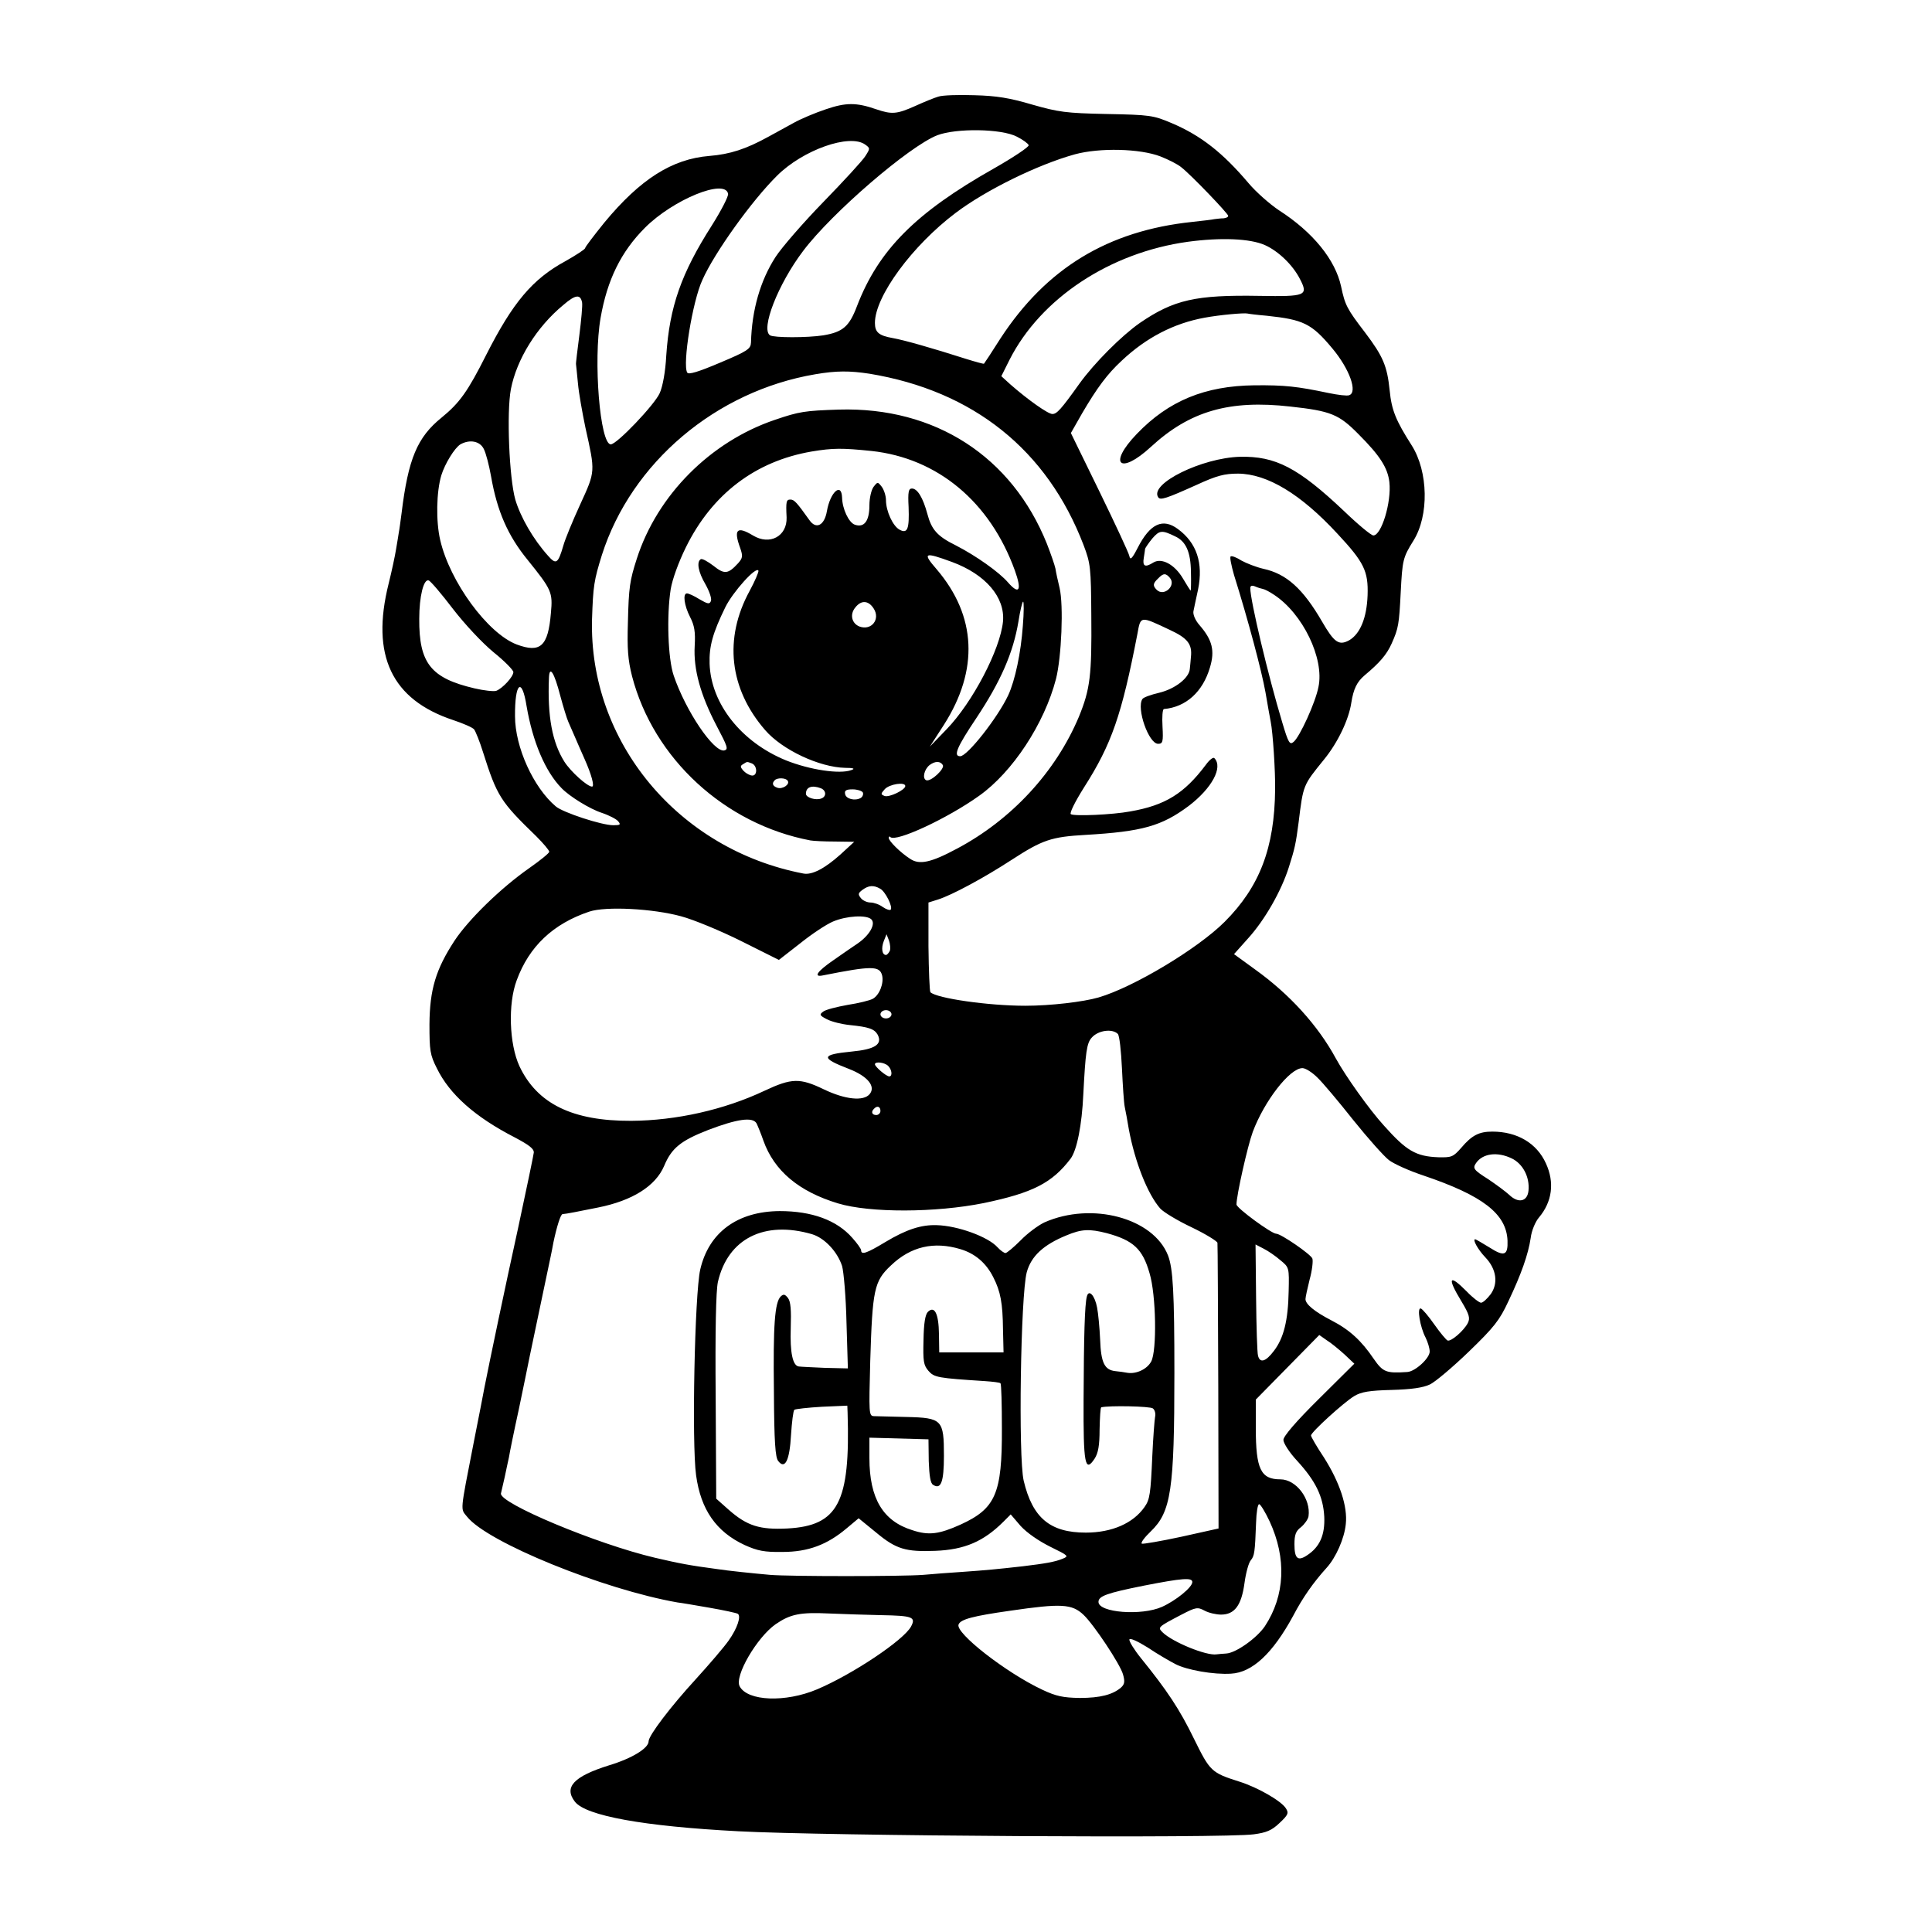 <svg version="1.0" xmlns="http://www.w3.org/2000/svg" width="933.333" height="933.333" viewBox="0 0 700 700"><path d="M340 35c-1.4.4-5.1 1.9-8.4 3.4-6.7 3-8.5 3.1-14.1 1.2-7.2-2.5-11-2.5-18.3 0-3.9 1.3-9.1 3.5-11.6 4.9s-6.7 3.7-9.3 5.1c-8 4.4-13.8 6.3-21.3 6.9-13.5 1.1-25 8.4-38 24.1-3.8 4.7-7 8.9-7 9.3s-3.2 2.5-7.1 4.7c-12 6.5-19.1 15-28.7 33.9-6.7 13.3-9.6 17.4-16.2 22.8-8.8 7.1-12.1 14.9-14.5 34.6-.4 3-.8 6.1-1 7-.1.9-.6 3.6-1 6.1s-1.6 8.1-2.7 12.5c-6.5 26 1.1 42 23.4 49.4 3.6 1.2 7.1 2.7 7.6 3.4s2 4.3 3.2 8.2c5.1 16.1 6.4 18 19.3 30.5 2.6 2.6 4.7 5.1 4.7 5.6s-3.2 3.1-7.2 5.9c-10.3 7.2-22 18.6-27.1 26.3-6.8 10.4-9 17.7-9.1 30.3 0 9.5.2 11.1 2.7 16 4.6 9.4 13.8 17.6 28.2 25 5.1 2.7 7 4.1 6.9 5.5-.1 1-2.7 13.4-5.7 27.4-4.7 21.4-10.4 48.6-12.2 57.8-.2 1.3-2 10.3-3.9 20-5 25.6-4.8 23.7-2.4 26.7 7.3 9.3 49.4 26.4 76.3 31.1 1.1.1 6.3 1 11.5 1.9s9.8 1.9 10.3 2.2c1.3.8-.1 5.2-3.3 9.7-1.6 2.3-7 8.6-12 14.1-8.9 9.7-17 20.3-17 22.4 0 2.5-6 6.2-14.3 8.7-12.8 4-16.5 7.9-12.4 13.2 4 5.1 24.8 8.9 59.2 10.7 31.4 1.7 176.3 2.6 186.8 1.1 4.5-.6 6.5-1.4 9.3-4.1 3.1-2.9 3.4-3.6 2.3-5.3-1.7-2.7-10.2-7.6-16.9-9.7-10.1-3.2-10.6-3.7-16.4-15.5-5.2-10.7-9.8-17.6-19.2-29.2-2.5-3.1-4.4-6.2-4.2-6.8s2.9.6 6.6 2.9c3.4 2.3 7.9 4.9 10 6 4.2 2.2 14 3.9 20.2 3.5 7.7-.4 15.1-7.3 22.5-20.9 3.5-6.7 7.4-12.2 12.1-17.4 3.4-3.7 6.5-10.7 7-15.9.7-6.4-2.2-15.1-7.9-24.1-2.6-3.9-4.7-7.5-4.7-8 0-1.2 12-12.1 15.7-14.3 2.5-1.5 5.5-2 13.5-2.2 7.2-.2 11.4-.8 13.9-2 1.9-.9 8.3-6.3 14.1-11.9 9.1-8.8 11.1-11.3 14.3-18.2 4.7-9.9 7.2-17 8.1-23 .3-2.6 1.7-5.9 3-7.4 4.8-5.7 5.7-12.7 2.5-19.6-3.3-7.3-10.4-11.5-19.4-11.5-4.8 0-7.4 1.3-11.3 5.9-2.9 3.3-3.5 3.5-8.2 3.4-8.2-.3-11.6-2.3-19.8-11.5-5.2-5.7-13.9-17.9-17.4-24.3-6.5-12-16.8-23.3-29.2-32.2l-7.7-5.6 5-5.6c6.2-6.8 12.2-17.4 14.9-26 2.1-6.6 2.5-8.4 3.5-16.1 1.7-13.8 1.6-13.4 9.2-22.8 5-6.1 9-14.5 9.9-20.6.8-5 2-7.5 4.8-9.9 5.5-4.6 8-7.5 9.8-11.5 2.5-5.6 2.7-6.9 3.3-18.6s.8-12.6 4.6-18.7c5.7-9.1 5.4-25-.6-34.5-5.8-9.1-7.3-12.8-8-19.9-.9-8.9-2.4-12.4-8.9-21-6.6-8.6-7.3-10-8.7-16.7-2.1-9.7-10.2-19.7-22.5-27.6-3.3-2.2-8.3-6.6-11-9.8-9.4-11.1-17.3-17.3-27.9-21.8-6.6-2.8-7.8-3-23.5-3.3-14.9-.3-17.5-.7-27-3.4-8.1-2.4-12.9-3.2-21-3.4-5.8-.2-11.6 0-13 .5m28.4 14.5c2.2 1.1 4.1 2.5 4.3 3.1s-5.5 4.4-12.7 8.5c-28.3 16-41.7 29.5-49.5 49.8-2.8 7.4-5.1 9.4-12.2 10.6-5.8.9-17.8.9-19.3 0-3.5-2.2 2.9-18.6 12-30.6C301.4 77.1 329.4 53 339.6 49c6.9-2.6 23.2-2.4 28.8.5m-54.9 2.9c1.8 1.3 1.8 1.4 0 4.2-1 1.6-7.8 9-15.1 16.5-7.4 7.6-15.2 16.6-17.4 20-5.5 8.5-8.6 19.2-8.9 31-.1 2.3-1.2 3.1-11.2 7.3-8 3.4-11.4 4.4-11.9 3.6-1.8-2.9 1.9-25.9 5.5-33.6 4.4-9.9 17.9-28.7 27-37.7 9.4-9.4 26.4-15.4 32-11.3m107 4.3c2.8 1.1 6.2 2.8 7.5 3.9 3.5 2.7 17 16.8 17 17.6 0 .5-.8.8-1.7.9-1 0-2.5.2-3.3.3-.8.2-4.4.6-8 1-30.6 3.2-52.9 16.8-69.5 42.2-3.1 4.9-5.8 9-6 9.2-.1.1-3.1-.7-6.6-1.8-12.2-3.9-22.4-6.8-26.4-7.5-5.1-.9-6.5-2.1-6.5-5.5 0-9.6 13.5-28 29.3-39.9 11-8.3 29.8-17.5 43.2-21.2 8.9-2.4 23.5-2.1 31 .8M263.8 70.2c.2.9-2.5 6.1-5.9 11.5-11.1 17.4-15.3 29.4-16.5 47.1-.3 5.9-1.3 11.3-2.4 13.7-1.9 4.2-15.5 18.5-17.7 18.5-3.9 0-6.4-30.3-3.7-45.8 2.4-13.8 7.4-24 16.1-32.7 10.2-10.2 29-17.9 30.1-12.3m194.5 18.6c4.9 2.2 10.1 7.2 12.7 12.3 3.1 6 2.2 6.4-14.7 6.1-23.1-.4-31 1.4-43.3 9.8-6.6 4.6-16.5 14.5-21.9 22-6.7 9.4-8.2 11-9.8 11s-8.8-5.1-15.2-10.7l-3.3-3 3-6c11.3-22.2 36.3-38.8 64.6-42.7 11.9-1.6 22.5-1.2 27.9 1.2m-247.4 20.8c.2 1-.3 6.4-1 11.9s-1.3 10.2-1.2 10.5c0 .3.4 3.4.7 6.9s1.6 10.7 2.7 16c3.6 16.2 3.7 15.7-1.9 27.9-2.8 6.1-5.5 12.7-6.1 14.9-1.9 6.5-2.6 7-5.5 3.7-5.4-6-10-14-11.9-20.4-2.2-7.8-3.2-31.5-1.6-40 2.1-10.8 9.3-22.5 19-30.5 4.4-3.8 6.2-4 6.8-.9m248.1 4.8c13.2 1.4 16.2 2.8 23.7 11.8 6.3 7.5 9.3 16 6.1 17-.7.3-4-.1-7.4-.8-11.4-2.4-15.9-2.9-26.9-2.8-17.9.2-31.1 5.6-42.6 17.6-10.6 11-6.2 15.1 5.1 4.7 14.1-13 28.5-17.1 50.5-14.6 14.7 1.6 17.6 2.8 24.7 10 7.8 7.8 10.6 12.2 11.2 17.4.8 7.3-2.9 19.3-5.8 19.3-.8 0-5.5-3.9-10.6-8.8-16.7-15.8-24.9-20-37.8-19.7-13.7.4-32.7 9.7-29.6 14.6.7 1.3 3 .5 13.9-4.4 7.4-3.4 10.1-4.1 15.1-4.1 10.6.1 22.7 7.4 36 21.8 9.6 10.3 11.2 13.5 10.9 22.3-.3 8.2-2.7 14-6.7 16.3-3.7 2-5.4.8-9.8-6.8-6.9-11.9-12.9-17.3-21.2-19.1-2.6-.6-6.2-2-8-3-1.7-1.1-3.5-1.8-3.9-1.5-.4.2.2 3.2 1.2 6.7 5.2 16.6 10 34.7 11.4 42.5.8 4.8 1.7 9.6 1.9 10.7.8 3.9 1.7 18 1.6 24.5-.2 21.2-5.6 35.3-18.3 48-9.7 9.7-33 23.7-45.7 27.4-5.5 1.6-17.4 3-26.5 3-13.5 0-32.1-2.7-34.4-4.9-.3-.4-.6-7.8-.7-16.6V327l3.5-1.1c5-1.6 16.4-7.7 26.7-14.4 11.1-7.2 14.3-8.3 26.7-9 20.6-1.2 27.6-3.2 37.4-10.5 8.4-6.4 12.5-14 9.3-17.3-.4-.5-1.8.6-3.1 2.4-7.8 10.4-14.7 14.7-27.4 16.9-6.4 1.2-20.2 1.8-21.5 1-.6-.3 1.5-4.5 4.7-9.6 10.1-15.8 13.7-26.3 19.4-55.7 1.2-6.6.9-6.6 11.7-1.5 6.5 3 8.2 5.2 7.7 9.8-.1 1.4-.3 3.3-.4 4.3-.2 3.3-5.3 7.3-11.1 8.7-3 .7-5.8 1.7-6.1 2.3-2.2 3.4 2.3 16.2 5.7 16.2 1.7 0 1.9-.7 1.6-6.3-.2-3.4 0-6.2.5-6.3 8-.7 14.1-6.2 16.7-15.1 1.8-6 .9-9.9-3.8-15.3-1.5-1.7-2.4-3.8-2.2-5 .2-1.1 1-4.7 1.7-8 1.9-9.5-.5-16.8-7.3-21.8-5.5-4.1-10.1-2-14.6 6.8-2 3.9-2.7 4.6-3 3-.2-1.1-5.1-11.6-10.8-23.3L388 156.9l4.1-7.2c5.4-9.2 9.1-14.2 14.3-19 8.9-8.4 19-13.6 30.1-15.6 5.4-1 14.2-1.8 15.5-1.5.3.1 3.4.5 7 .8m-144 21c37.6 6.2 64.4 27.6 77.6 62.1 2.5 6.6 2.7 8.1 2.8 25.5.2 21.6-.4 26.7-4.5 36.7-8.4 20-24.4 37.3-44.2 47.8-9.5 5.1-13.6 5.9-16.9 3.7-3.6-2.3-7.8-6.5-7.8-7.6 0-.5.3-.7.6-.3 2 1.9 20.6-6.7 32.2-15 12.1-8.6 23.6-26.1 27.8-42.3 2-7.8 2.8-26.7 1.3-33-.6-2.5-1.3-5.6-1.5-7-.3-1.4-1.7-5.4-3.1-9-12.7-31.6-40.5-49.6-75.3-48.6-12.4.4-14.4.7-23.2 3.7-23.4 7.9-42.7 27.3-50.1 50.4-2.5 7.8-2.9 10.2-3.2 23-.3 9.5 0 13.6 1.5 19.5 7.8 29.9 33.6 53.6 64.6 59.5 1.1.2 5.1.4 8.9.4l7 .1-5 4.6c-5.7 5.1-10.3 7.5-13.4 6.9-45.4-8.7-77.8-47.8-76.6-92.2.4-12 .7-14 3.6-23.3 10.7-33.4 41.3-59.3 77.3-65.4 7.6-1.3 12.4-1.3 19.6-.2m-139.7 27.3c.8 1.6 1.9 5.9 2.6 9.8 2.2 12.7 6.1 21.6 13.3 30.4 8.7 10.8 9.1 11.7 8.4 19.2-1 12.1-3.8 14.6-12.4 11.4-10.5-4-24.2-22.7-27.7-37.8-1.6-6.8-1.4-17.5.4-23.5 1.3-4.2 4.8-9.9 6.9-11.2 3.4-1.9 7.1-1.2 8.5 1.7m140.5.7c23.9 2.6 42.9 18.4 51.9 43.3 2.6 7.2 1.6 9-2.5 4.3-3.2-3.7-11.5-9.6-18.9-13.4-6.7-3.3-8.8-5.7-10.3-11.4-1.6-5.9-3.6-9.2-5.6-9.2-1.2 0-1.5 1.2-1.2 6.7.3 8-.4 9.8-3.3 8.2-2.4-1.3-4.9-6.7-4.9-10.7 0-1.5-.7-3.7-1.5-4.8-1.5-1.9-1.5-1.9-3 0-.8 1.1-1.5 4-1.5 6.7 0 5.7-1.9 8.2-5.3 7-2.2-.8-4.5-5.7-4.6-9.8-.2-5.7-4.3-2-5.5 4.9-.9 5.2-3.9 6.7-6.3 3.3-4.5-6.3-5.5-7.5-6.9-7.5-1.5 0-1.7.6-1.4 6.5.2 6.8-6.1 10.2-12.2 6.5-5.8-3.5-7.1-2.2-4.6 4.6 1 2.9.9 3.6-.8 5.5-3.6 3.9-4.9 4.1-8.9.9-2.1-1.6-4.1-2.7-4.6-2.4-1.6 1-.9 4.7 1.7 9.1 1.4 2.5 2.3 5.1 2 6-.5 1.3-1.1 1.2-4.2-.6-1.9-1.2-3.9-2.1-4.5-2.1-1.6 0-1 4.4 1.1 8.5 1.6 3.1 2 5.4 1.7 10.5-.5 8.5 2.1 17.8 7.9 28.9 4 7.6 4.4 8.6 2.8 9-3.8.7-13.9-14.2-18.3-27.1-2.1-6.1-2.6-21.7-1.1-31.3.6-3.6 2.8-9.7 5.5-15.2 9.5-19.3 25.2-31.2 45.5-34.7 7.8-1.3 11.1-1.3 21.8-.2m109.9 30.9c4 1.8 5.7 5.7 5.8 12.9.1 3.8 0 6.8-.1 6.8s-1.4-2-2.8-4.4c-3-5.1-7.7-7.6-10.7-5.8-3 1.9-4 1.4-3.5-1.6.2-1.5.5-3 .5-3.4.1-.3 1.2-2 2.6-3.7 2.6-3 3.5-3.1 8.2-.8m-80.8 9.3c12.2 4.5 19.3 12.8 18.5 21.6-1 10.1-11 29.3-20.5 39.1l-6 6.2 5.1-7.9c12.7-19.9 11.8-39.4-2.6-56.3-5.3-6.1-4.6-6.4 5.5-2.7m-73.3 10.5c-9.4 17.2-7.4 35.4 5.6 50.4 6.2 7.2 19.7 13.5 29 13.7 3.1 0 3.7.3 2.3.8-4.2 1.6-15.2-.1-23.7-3.5-16.2-6.6-27.2-20.5-27.7-35-.2-6.3 1.1-11.1 5.7-20.5 2.7-5.5 11.3-15.1 12-13.2.1.5-1.3 3.8-3.2 7.3m152.3-4.7c2.3 2.8-2.2 6.9-4.8 4.3-1.5-1.5-1.4-2.3.5-4.1 1.9-2 2.8-2 4.3-.2m-259.8 11.2c4.4 5.7 10.6 12.3 14.7 15.7 4 3.2 7.2 6.5 7.2 7.2 0 1.7-3.9 5.9-6.2 6.8-.9.3-4.5-.1-7.9-.9-15.8-3.7-20.1-9.1-20-25.2 0-8.1 1.6-14.5 3.4-13.9.7.2 4.6 4.8 8.8 10.3m293.5-7.2c.6.1 2.4 1 4 2.1 10.4 6.8 18.3 23.1 16.1 33.4-1.1 5.7-6.8 18.1-9 19.9-1.4 1.2-1.9.4-4.1-7-5.1-16.9-11.6-44.2-11.6-48.7q0-1.35 1.8-.6c.9.4 2.2.8 2.8.9m-141.1 7c2.6 3.9-.7 8.2-5.1 6.6-2.8-1.1-3.6-4.4-1.5-6.9 2.1-2.7 4.7-2.6 6.6.3m54.1 6.3c-.7 9.8-2.8 19.8-5.3 25.2-3.8 8.1-14.8 22.1-17.4 22.1s-1.2-3.3 5.9-13.9c8.7-13.1 13.3-23.5 15.2-34.9.6-3.9 1.4-7.2 1.7-7.2s.3 3.9-.1 8.7M203 252.1c1.1 4.1 2.4 8.3 2.9 9.4s1.6 3.6 2.4 5.5 2.4 5.5 3.5 8c2.5 5.6 3.7 10 2.7 10-1.7 0-7.7-5.4-10-9-4.4-7-6.2-16.4-5.6-30.5.2-4.5 1.9-1.9 4.1 6.6m-12.2 3.8c2.2 12.8 6.7 23.6 12.7 29.7 2.9 3 10.2 7.5 14.5 8.9 2.7.9 5.4 2.3 6 3.1 1 1.2.7 1.4-1.8 1.4-4.2 0-18.2-4.6-20.8-6.8-8.1-6.8-14.8-21.5-14.8-32.7-.1-12.2 2.5-14.4 4.2-3.6m81.6 20.7c2 .8 2.1 4.4.2 4.4-.8 0-2.2-.7-3.1-1.6-1.3-1.4-1.4-1.9-.3-2.5 1.6-1 1.3-1 3.2-.3m69.2.6c.8 1.3-4.3 6.1-6 5.5-1.5-.6-.8-3.9 1.2-5.5 2-1.5 3.9-1.5 4.8 0m-56.2 5.7c.9 1.3-1.9 3.2-3.8 2.5-1.7-.6-2-1.6-.9-2.7.9-1 4.1-.9 4.7.2m42.6 1.9c0 1.4-5.8 4.2-7.5 3.6-1.5-.6-1.4-.8.1-2.5 1.7-1.8 7.4-2.7 7.4-1.1m-30.6.8c2 .8 2.1 3 .2 3.7-2 .8-5.6-.3-5.6-1.7 0-2.5 2.2-3.2 5.4-2m15.2 1.5c.3.6 0 1.5-.7 2-2.1 1.2-5.4.4-5.7-1.4-.3-1.3.4-1.7 2.7-1.7 1.6 0 3.3.5 3.7 1.1m6.3 34.9c1.9 1 4.7 6.7 3.8 7.6-.3.3-1.6-.1-2.9-1-1.2-.9-3.2-1.6-4.4-1.6s-2.8-.7-3.5-1.6c-1.1-1.4-1-1.8.6-3 2.2-1.6 4-1.8 6.4-.4m-72.1 10c4.5 1.2 14.4 5.3 21.8 9l13.6 6.8 7.7-6c4.1-3.3 9.5-6.9 11.9-7.9 4.9-2.1 12.2-2.5 13.9-.8s-.7 5.8-4.9 8.7c-1.8 1.2-5.7 3.9-8.7 6-6 4.1-7.6 6.4-3.9 5.6 17.6-3.5 20.5-3.5 21.4 0 .7 2.9-1 7.2-3.4 8.5-1.1.6-5.2 1.6-9.1 2.2-3.9.7-7.9 1.7-8.8 2.4-1.5 1.1-1.4 1.4 1.3 2.8 1.7.9 5.4 1.8 8.3 2.1 6.9.7 8.9 1.4 10.1 3.5 1.8 3.5-1 5.3-9.4 6.1-11.2 1.1-11.4 2.3-1 6.3 6.7 2.6 9.8 6.3 7.5 9.1-2.2 2.7-8.9 2-16.6-1.7-8.7-4.2-11.7-4.1-21.5.5-14.6 6.9-32 10.8-48.3 10.9-21.3.1-34.1-6.2-40.5-19.8-3.7-8-4.2-22.6-1-31.1 4.5-12.3 13.2-20.5 26.3-24.9 6-2 23.1-1.1 33.3 1.7m75.6 12.5c-.4.8-1 1.5-1.4 1.5-1.4 0-1.8-2.4-.8-5l1-2.5.9 2.3c.4 1.2.6 2.9.3 3.7m.6 23c0 .8-.9 1.5-2 1.5s-2-.7-2-1.5.9-1.5 2-1.5 2 .7 2 1.5m82 7.1c.6.6 1.2 6.2 1.5 12.5s.7 12.5 1 13.9 1 5.1 1.5 8.2c2.2 11.8 6.8 23.5 11.4 28.7 1.2 1.3 6.3 4.4 11.4 6.8 5 2.4 9.2 5 9.3 5.6.1.7.2 24.2.3 52.4l.1 51.1-13.5 3c-7.4 1.6-13.9 2.7-14.3 2.5-.5-.3 1-2.3 3.2-4.4 7.4-7.1 8.6-15 8.6-57.4 0-29.2-.5-37.9-2.3-42.6-5.3-13.6-27.6-19.6-44.8-12-2.3 1.1-6.2 4-8.6 6.5-2.5 2.5-5 4.6-5.5 4.6s-1.8-.9-2.9-2.1c-3.4-3.8-14.4-7.8-22-8-5.7-.2-11.1 1.6-18.6 6.1-6.8 4.1-8.8 4.8-8.8 3 0-.5-1.4-2.5-3.2-4.5-5.6-6.4-14.6-9.7-26.3-9.7-15.3.1-25.7 7.7-28.8 21.2-2 8.8-3.1 62.9-1.5 74.5 1.7 12.5 7.3 20.5 17.6 25.3 4.7 2.1 7.1 2.6 13.7 2.5 9.3 0 16.2-2.6 23.3-8.6l4.3-3.6 6.5 5.3c7.1 5.9 10.6 6.9 21.2 6.5 10.7-.4 17.6-3.4 24.8-10.6l2.6-2.6 3.6 4.2c2.3 2.5 6.5 5.4 10.7 7.5 6.7 3.3 6.9 3.4 4.4 4.4-2.7 1.1-6.1 1.7-14.4 2.7-9.8 1.1-13.1 1.4-21.5 2-4.7.3-11.2.8-14.5 1.1-7.8.6-48.4.6-55.5 0-5.7-.5-15.4-1.5-19.2-2.1-9.8-1.3-13.5-2-22.5-4.1-21.2-5-56.5-19.8-55.8-23.3.2-.9.8-3.6 1.4-6.1.5-2.5 1.2-5.6 1.5-7 .2-1.4 1.8-9.3 3.6-17.5 1.7-8.3 3.5-16.8 3.9-19 .8-3.7 6.5-31.1 7.6-36.2.3-1.3.7-3.5 1-5.1 1.2-5.7 2.6-10.2 3.3-10.3 1.5-.1 5.9-1 12.9-2.4 12.5-2.5 20.8-7.8 23.9-15 2.7-6.5 6-9.2 16-13.1 10.5-4 16.1-4.8 17.5-2.4.4.8 1.6 3.7 2.5 6.3 3.9 10.9 12.8 18.4 27 22.7 11.6 3.5 35.4 3.4 52.8-.1 17.8-3.7 24.8-7.3 31.5-16.1 2.3-3.1 4.1-12.2 4.6-23.3.8-15.2 1.2-18.6 3.1-20.6 2.3-2.6 7.4-3.3 9.4-1.3m-83.2 11.6c1.4 1.4 1.6 3.8.4 3.8-1.1 0-5.2-3.5-5.2-4.4 0-1.1 3.5-.7 4.8.6m155.5 4.2c1.9 1.8 7.7 8.7 13 15.4 5.3 6.6 11.1 13.1 12.9 14.5s7.4 3.9 12.5 5.6c21.6 7.3 30.1 13.9 30.5 23.6.2 5.4-1.2 5.9-6.5 2.5-2.6-1.6-5-3-5.2-3-1.1 0 1 3.8 3.7 6.6 4 4.2 4.7 9.4 1.9 13.3-1.3 1.7-2.8 3.1-3.5 3.1-.6 0-3-1.8-5.1-4-6.5-6.6-7.3-5.2-2 3.5 2.9 4.8 3.2 6.1 2.3 7.9-1.5 2.8-6 6.7-7.3 6.3-.5-.2-2.7-2.8-4.8-5.8s-4.3-5.6-4.9-5.8c-1.5-.5-.3 6.7 1.7 10.5.8 1.6 1.5 3.9 1.5 5.1 0 2.4-5.2 7.2-8.1 7.4-7.7.5-8.8.1-12.2-4.8-4.4-6.5-8.7-10.5-15.3-13.9-6.2-3.2-9.4-5.9-9.4-7.7 0-.7.7-3.9 1.5-7.1.9-3.2 1.3-6.7 1-7.6-.5-1.5-11.4-9-13.1-9s-14.4-9.3-14.4-10.6c0-3.3 4-21.1 5.9-26.3 4.2-11.2 13.4-23.1 18-23.1 1.1 0 3.5 1.5 5.4 3.4M319 402.5c0 .8-.7 1.5-1.5 1.5-1.6 0-2-1.2-.8-2.3 1.1-1.2 2.3-.8 2.3.8m228.7 17.2c4 1.9 6.6 6.7 6.1 11.7-.4 4-3.7 4.7-7 1.5-1.3-1.2-4.7-3.7-7.5-5.6-5.4-3.4-5.8-4-4.5-5.9 2.4-3.5 7.7-4.2 12.9-1.7m-253.4 27.5c4.5 1.4 9.1 6.3 10.8 11.5.6 2.1 1.4 11.3 1.6 20.5l.5 16.6-8.4-.2c-4.5-.2-8.8-.4-9.4-.5-2.2-.3-3.2-5.1-2.9-13.9.2-6.5 0-9.6-1-10.9-1.1-1.4-1.6-1.5-2.6-.6-2.2 2.1-2.8 10.4-2.5 34.4.1 18.4.5 24.1 1.6 25.3 2.4 3.1 4.1-.2 4.6-9.5.3-4.6.8-8.7 1.2-9.1.4-.3 4.9-.8 10-1.1l9.2-.4.1 2.6c1 32.5-3.4 40.9-21.8 41.9-10 .5-14.6-.9-21.3-6.8l-4.5-4-.2-36.7c-.2-24.3.1-38.5.8-41.8 3.6-15.7 16.8-22.4 34.2-17.3m106.7-.4c9.6 2.6 13 5.7 15.5 14.5 2.4 7.9 2.7 28.1.6 32-1.5 2.8-5.4 4.6-8.6 4.1-1.1-.2-3-.5-4.3-.6-4-.4-5.3-3-5.6-11.4-.2-4.4-.7-9.6-1.1-11.6-.8-4.4-3-6.8-3.7-4.1-.8 2.9-1.1 14.5-1.2 37.5-.1 23.2.5 26.6 4 21.3 1.3-2 1.8-4.8 1.8-10.6.1-4.3.3-7.9.6-8 2.8-.7 17.8-.4 18.7.4.7.5 1.1 1.9.8 3.1-.2 1.1-.7 7.5-1 14.1-.6 13.8-.9 15.8-2.8 18.5-4.1 5.9-11.8 9.3-21.3 9.3-12.9 0-19.3-5.3-22.5-18.8-2-8.6-1.1-67.2 1.1-75.5 1.6-5.9 6.1-10 14.4-13.4 5.5-2.3 8.3-2.4 14.6-.8m-53 5.8c5.3 1.6 9.3 5 11.9 10.2 2.6 5.1 3.4 9.3 3.5 18.9l.2 8.3h-23.3l-.1-6.6c-.1-7.5-1.6-10.4-4-8.1-1 1-1.5 4.2-1.6 10.2-.2 7.7 0 9.1 1.8 11.2 2.1 2.4 3.4 2.6 20.4 3.7 2.9.2 5.5.5 5.7.8.3.3.5 7.7.5 16.4.1 23.6-2.3 29-15 34.8-7.8 3.5-11.5 4-17.5 2-10.6-3.3-15.5-11.5-15.5-26.1v-7.4l10.7.3 10.7.3.1 7.9c.2 5.3.6 8.1 1.6 8.6 2.8 1.8 3.9-1 3.9-10.5 0-13.1-.6-13.8-13.6-14.1-5.5-.1-10.7-.3-11.8-.3-1.8-.1-1.8-1-1.3-19.9.8-26 1.4-29 7.5-34.7 7.2-6.9 15.6-8.8 25.2-5.9m115.9 4c3.2 2.6 3.2 2.7 3 11.3-.2 10.6-1.8 16.9-5.3 21.5-3 4-5.1 4.6-5.8 1.8-.3-1-.6-10.5-.7-21.1l-.2-19.2 2.9 1.5c1.6.8 4.4 2.7 6.1 4.2m23.2 34.1 3.6 3.4-12.8 12.7c-8.4 8.3-12.9 13.6-12.9 14.9 0 1.2 2.2 4.6 4.9 7.5 6.8 7.4 9.5 13 9.9 20.3.3 6.6-1.6 11-6.2 14-3.4 2.3-4.6 1.2-4.6-4 0-3.4.5-4.8 2.4-6.2 1.3-1.1 2.5-2.8 2.7-3.9.9-6.3-4.5-13.4-10.2-13.4-7.1 0-8.9-3.7-8.9-18.6v-10.3l11.5-11.7 11.5-11.7 2.7 1.9c1.5.9 4.4 3.3 6.4 5.1M460 551.2c6.2 13.4 5.6 26.9-1.7 38-2.9 4.3-10.5 9.7-14 9.9-1.3.1-2.9.2-3.5.3-3.7.6-16.1-4.5-19.6-8-1.8-1.8-1.7-1.9 6.9-6.4 5.2-2.7 5.8-2.8 8.4-1.4 1.5.8 4.2 1.4 5.9 1.4 4.9 0 7.4-3.3 8.5-11.4.5-3.7 1.5-7.4 2.3-8.3 1.3-1.6 1.5-2.8 1.9-13.6.1-3.7.6-6.7 1.1-6.7s2.2 2.8 3.8 6.2m-28 22c0 1.9-5.9 6.7-11 9-7.4 3.3-23 2.1-23-1.8 0-2.1 3-3.2 16.5-5.9 13.8-2.7 17.5-3 17.5-1.3m-39.4 11.9c3.7 3.5 13.3 17.9 14.3 21.6.7 2.5.6 3.5-.7 4.7-3 2.6-7.5 3.8-15 3.8-6-.1-8.5-.6-13.6-3-13-6.1-31.5-20.5-30.3-23.6.7-1.9 5.3-3.1 18.7-5 18.5-2.7 22.4-2.5 26.6 1.5m-73.4.1c11.5.2 12.7.7 10.9 4.1-2.6 4.9-21.1 17.3-34.1 22.8-11.4 4.8-25.1 4.3-28-1.1-2-3.7 6.3-17.8 13-22.5 5.4-3.7 8.9-4.4 19.5-3.9 5 .2 13.4.5 18.7.6"/></svg>
